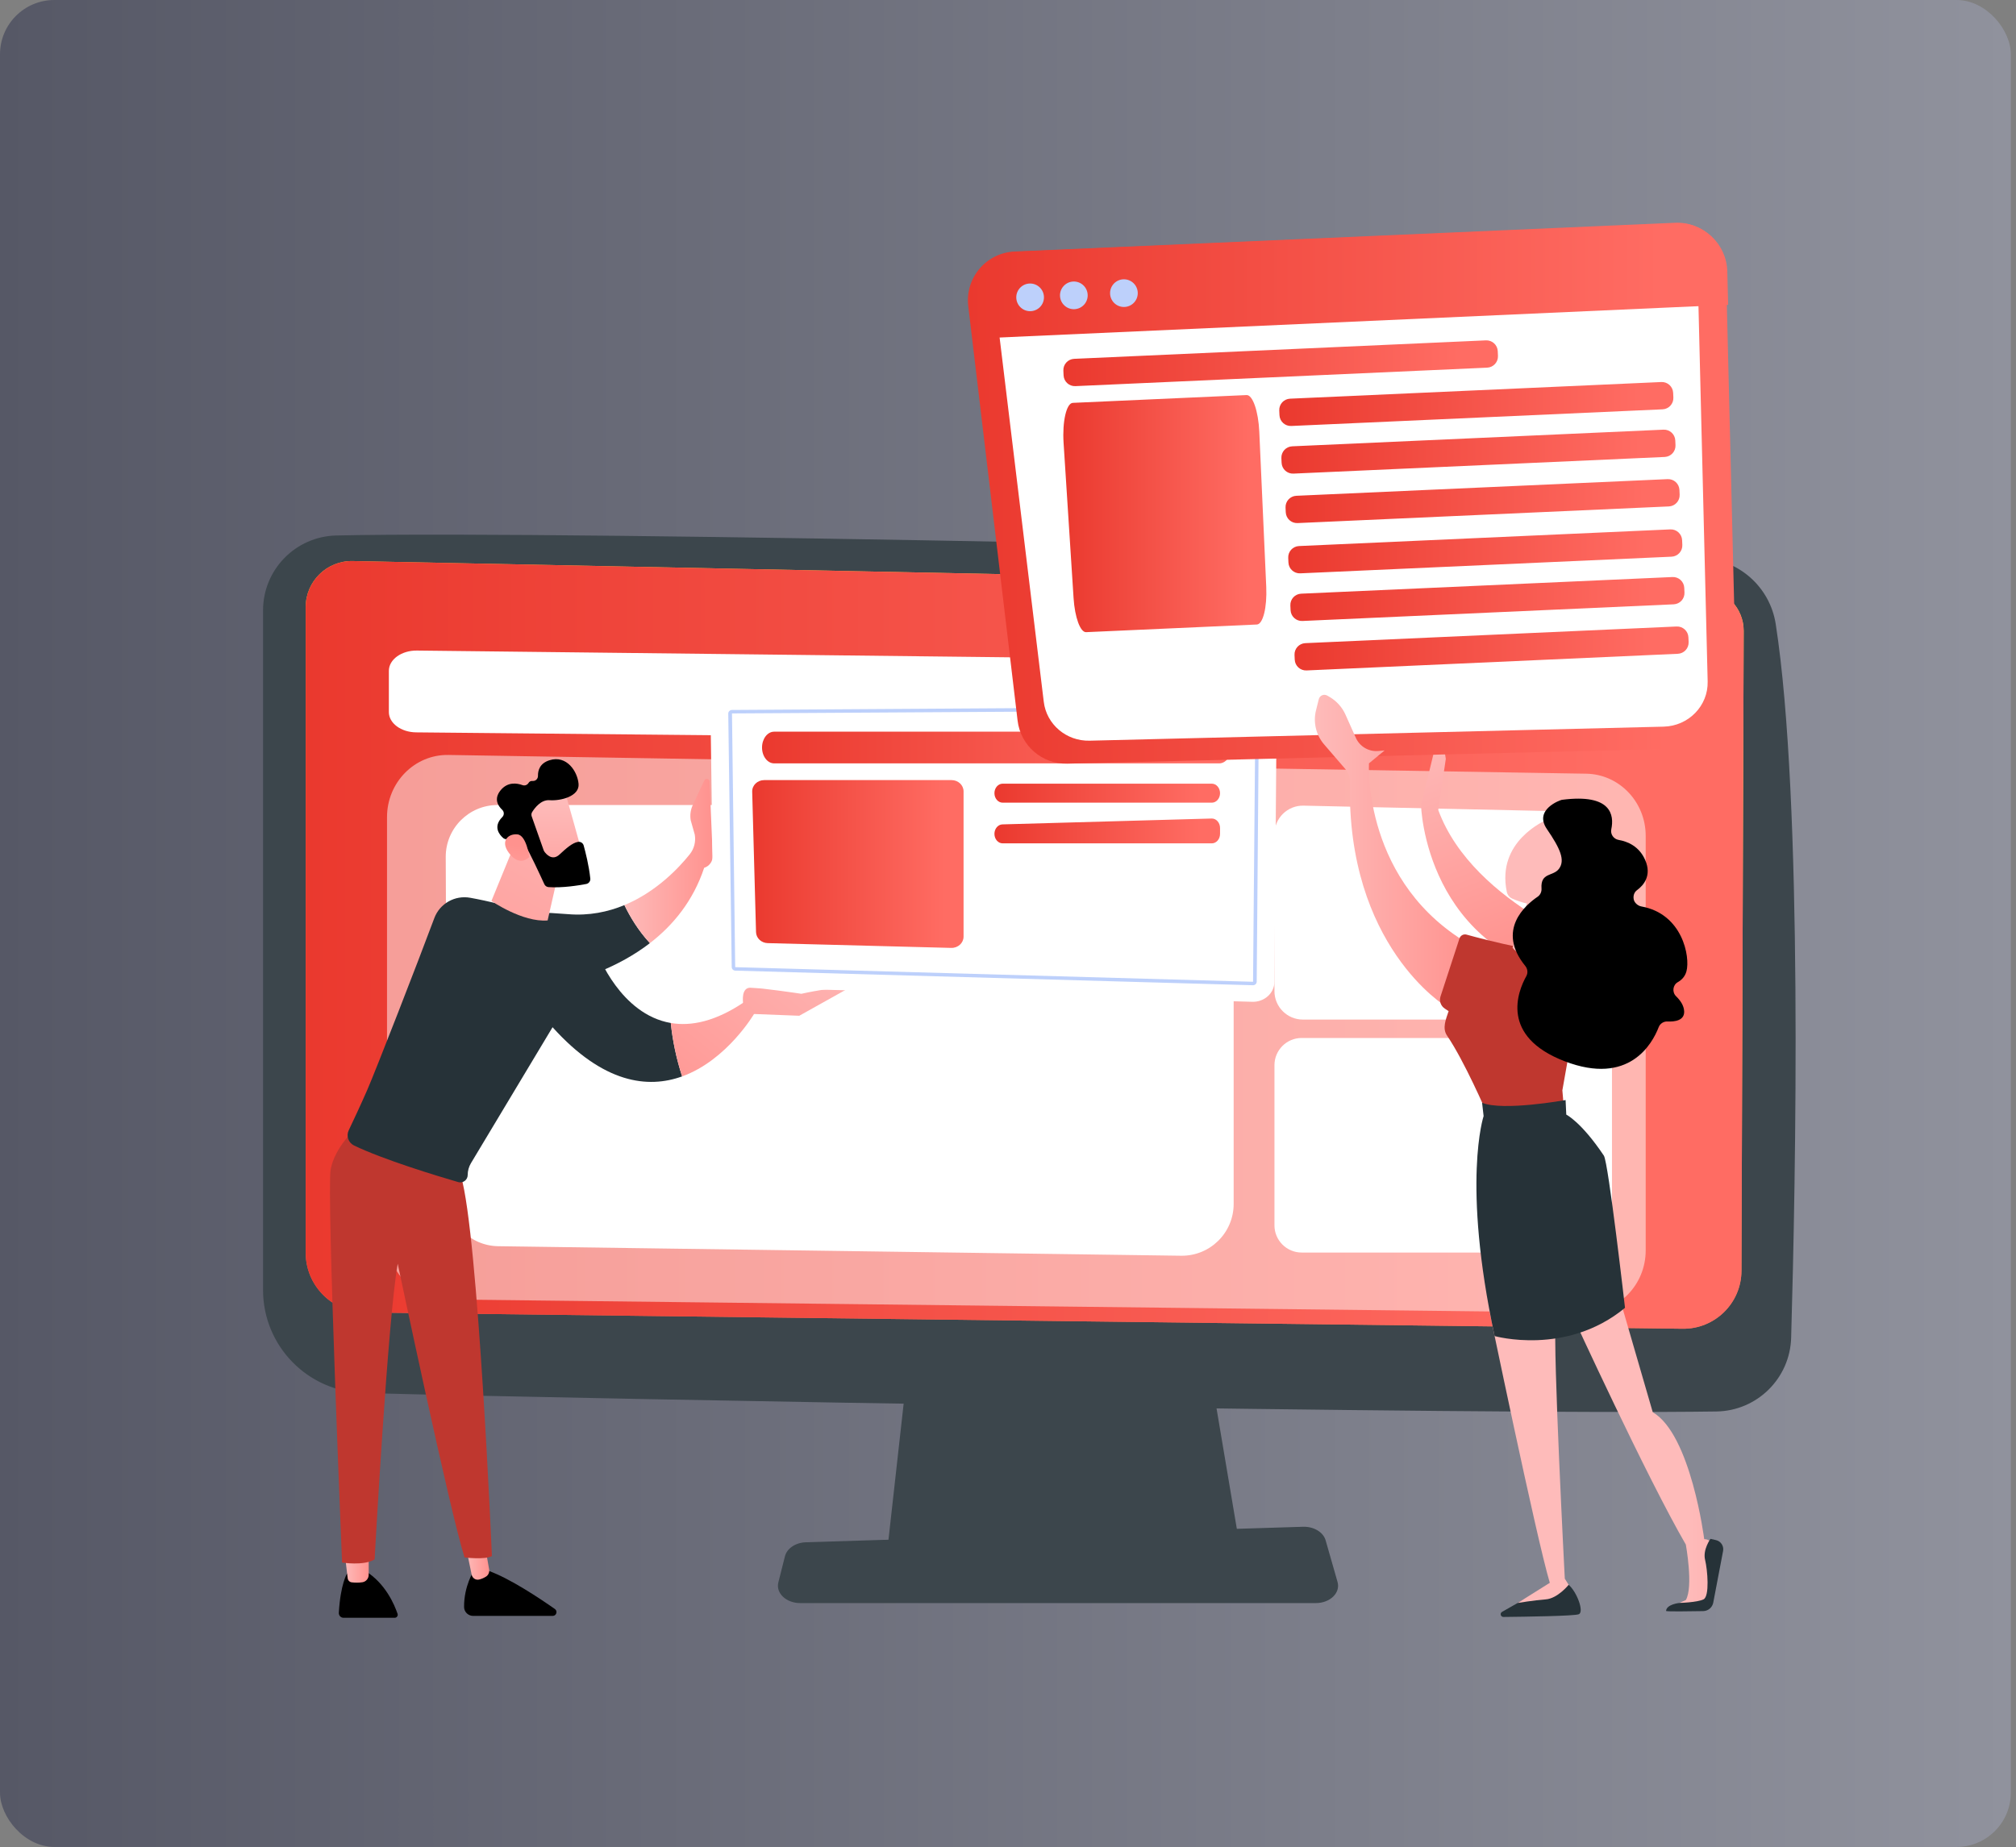 <svg width="371" height="340" viewBox="0 0 371 340" fill="none" xmlns="http://www.w3.org/2000/svg">
<rect x="0" y="0" width="371" height="340" fill="#808080" stroke="none"/>
<rect width="370.048" height="339.974" rx="10" fill="url(#paint0_linear_2005_3369)"/>
<path d="M168.936 234.707L163.347 284.83H228.187L219.742 234.707H168.936Z" fill="#3C464C"/>
<path d="M48.408 112.361V237.452C48.408 247.742 56.608 256.157 66.895 256.422C112.584 257.601 272.383 260.457 315.876 259.816C323.351 259.706 329.406 253.724 329.622 246.251C330.461 217.191 331.823 147.311 326.782 114.868C325.721 108.036 319.954 102.927 313.043 102.706C274.762 101.482 105.365 97.593 61.893 98.569C54.395 98.738 48.408 104.862 48.408 112.361Z" fill="#3C464C"/>
<path d="M56.256 111.752V230.597C56.256 236.605 61.079 241.5 67.086 241.59L309.617 244.587C315.573 244.676 320.455 239.884 320.477 233.927L320.883 116.145C320.899 111.886 317.506 108.396 313.248 108.292L64.941 103.276C60.179 103.16 56.256 106.989 56.256 111.752Z" fill="url(#paint1_linear_2005_3369)"/>
<path d="M322.305 249.437C322.303 249.437 322.301 249.437 322.299 249.437L56.252 244.905C56.078 244.901 55.938 244.757 55.941 244.583C55.944 244.408 56.081 244.28 56.263 244.272L322.31 248.804C322.485 248.807 322.624 248.951 322.621 249.126C322.618 249.299 322.477 249.437 322.305 249.437Z" fill="#3C464C"/>
<path d="M56.256 111.752V230.597C56.256 236.605 61.079 241.5 67.086 241.59L309.617 244.587C315.573 244.676 320.455 239.884 320.477 233.927L320.883 116.145C320.899 111.886 317.506 108.396 313.248 108.292L64.941 103.276C60.179 103.16 56.256 106.989 56.256 111.752Z" fill="url(#paint2_linear_2005_3369)"/>
<path d="M191.905 254.974C190.204 254.974 188.82 253.59 188.82 251.889C188.82 250.188 190.204 248.804 191.905 248.804C193.605 248.804 194.989 250.188 194.989 251.889C194.989 253.59 193.605 254.974 191.905 254.974ZM191.905 249.437C190.553 249.437 189.453 250.537 189.453 251.889C189.453 253.241 190.553 254.341 191.905 254.341C193.256 254.341 194.356 253.241 194.356 251.889C194.356 250.537 193.256 249.437 191.905 249.437Z" fill="#3C464C"/>
<path d="M242.151 295.085H147.253C144.675 295.085 142.739 293.25 143.237 291.278L144.455 286.463C144.821 285.014 146.414 283.951 148.307 283.892L239.792 281.037C241.769 280.976 243.52 282.025 243.951 283.53L246.146 291.201C246.716 293.194 244.771 295.085 242.151 295.085Z" fill="#3C464C"/>
<path d="M198.339 285.204C198.166 285.204 198.025 285.065 198.023 284.892C198.02 284.717 198.16 284.573 198.335 284.571L202.255 284.514C202.425 284.509 202.573 284.651 202.576 284.826C202.578 285.001 202.439 285.144 202.264 285.147L198.344 285.204H198.339Z" fill="#3C464C"/>
<path d="M146.753 292.437C146.737 292.437 146.72 292.436 146.703 292.433C146.53 292.406 146.413 292.244 146.44 292.071L147 288.568C147.301 286.682 148.905 285.294 150.815 285.266L192.395 284.658C192.573 284.67 192.714 284.795 192.716 284.97C192.719 285.145 192.579 285.288 192.404 285.291L150.824 285.899C149.223 285.922 147.877 287.087 147.625 288.668L147.065 292.171C147.041 292.327 146.906 292.437 146.753 292.437Z" fill="#3C464C"/>
<path opacity="0.5" d="M291.614 241.607L82.214 239.194C76.124 239.124 71.222 234.02 71.222 227.749V150.411C71.222 144.018 76.308 138.864 82.516 138.966L291.916 142.418C297.985 142.518 302.854 147.612 302.854 153.862V230.162C302.854 236.534 297.801 241.679 291.614 241.607Z" fill="white"/>
<path d="M297.696 136.937L76.587 134.81C73.802 134.783 71.563 133.122 71.563 131.083V123.477C71.563 121.395 73.891 119.717 76.733 119.75L297.842 122.269C300.622 122.301 302.853 123.96 302.853 125.996V133.21C302.853 135.288 300.533 136.964 297.696 136.937Z" fill="white"/>
<path d="M217.358 231.147L91.693 229.395C86.493 229.323 82.311 225.099 82.289 219.899L82.027 157.759C82.005 152.476 86.281 148.182 91.564 148.182H217.491C222.758 148.182 227.028 152.452 227.028 157.719V221.611C227.028 226.93 222.677 231.221 217.358 231.147Z" fill="white"/>
<path d="M291.419 187.676H239.765C236.877 187.676 234.536 185.335 234.536 182.447V153.527C234.536 150.594 236.948 148.235 239.88 148.299L291.533 149.435C294.376 149.497 296.648 151.819 296.648 154.663V182.447C296.648 185.335 294.307 187.676 291.419 187.676Z" fill="white"/>
<path d="M291.641 230.56H239.543C236.778 230.56 234.536 228.318 234.536 225.553V196.072C234.536 193.307 236.778 191.065 239.543 191.065H291.641C294.406 191.065 296.648 193.307 296.648 196.072V225.553C296.648 228.318 294.406 230.56 291.641 230.56Z" fill="white"/>
<path d="M63.861 289.661C63.861 289.661 62.657 291.56 62.354 296.875C62.326 297.371 62.718 297.792 63.214 297.792H72.634C73.013 297.792 73.283 297.421 73.162 297.062C72.61 295.428 70.941 291.445 67.217 289.169L63.861 289.661Z" fill="black"/>
<path d="M63.454 286.06L63.986 290.527C64.032 290.912 64.335 291.221 64.72 291.265C65.235 291.325 65.984 291.367 66.712 291.247C67.374 291.138 67.85 290.548 67.85 289.878V285.565L63.454 286.06Z" fill="url(#paint3_linear_2005_3369)"/>
<path d="M87.168 289.169C87.168 289.169 85.365 291.971 85.404 295.818C85.413 296.724 86.171 297.446 87.078 297.446H101.707C102.392 297.446 102.671 296.566 102.11 296.172C99.342 294.228 93.9 290.596 89.965 289.169H87.168Z" fill="black"/>
<path d="M85.662 284.345L86.799 289.862C86.926 290.479 87.53 290.894 88.145 290.757C88.519 290.673 88.96 290.513 89.431 290.219C89.879 289.939 90.106 289.406 90.014 288.886L88.839 282.202L85.662 284.345Z" fill="url(#paint4_linear_2005_3369)"/>
<path d="M65.541 207.634C65.541 207.634 61.589 211.118 60.846 215.309C60.102 219.5 62.953 287.621 62.953 287.621C62.953 287.621 66.904 288.278 68.941 287.044C68.941 287.044 71.356 242.834 73.193 232.618C73.193 232.618 82.823 278.414 85.491 286.688C85.491 286.688 89.297 287.151 90.525 286.427C90.525 286.427 88.002 227.063 84.833 216.509L65.541 207.634Z" fill="#BF372F"/>
<path d="M73.077 231.181C72.887 231.181 72.713 231.053 72.663 230.861L71.027 224.585L67.542 222.349C67.343 222.221 67.284 221.956 67.412 221.756C67.54 221.557 67.805 221.499 68.005 221.627L71.631 223.953C71.722 224.011 71.788 224.102 71.815 224.206L73.493 230.644C73.553 230.874 73.415 231.108 73.186 231.167C73.15 231.177 73.113 231.181 73.077 231.181Z" fill="#BF372F"/>
<path d="M104.533 168.273C87.9 166.892 83.552 170.334 83.552 170.334L91.546 182.953C91.546 182.953 107.89 182.631 119.601 173.604C117.409 171.244 115.887 168.635 114.911 166.604C111.891 167.859 108.413 168.595 104.533 168.273Z" fill="#263238"/>
<path d="M130.582 143.857C130.559 143.324 129.837 143.179 129.611 143.662L127.488 148.191C127.078 149.066 126.947 150.046 127.112 150.998L127.856 153.634C128.079 154.92 127.743 156.237 126.928 157.256C124.978 159.694 120.824 164.147 114.911 166.604C115.888 168.635 117.41 171.244 119.602 173.604C123.899 170.292 127.573 165.81 129.586 159.74C130.551 159.444 131.195 158.536 131.157 157.527L130.582 143.857Z" fill="url(#paint5_linear_2005_3369)"/>
<path d="M110.009 175.589C104.153 169.279 92.999 166.429 86.541 165.258C83.712 164.745 80.923 166.319 79.921 169.014C77.015 176.826 69.111 197.15 67.579 200.643C66.322 203.509 65.01 206.307 64.176 208.057C63.678 209.103 64.113 210.354 65.156 210.856C70.59 213.475 80.366 216.438 84.329 217.594C85.201 217.848 86.069 217.193 86.069 216.285C86.069 215.515 86.279 214.759 86.675 214.099L101.686 189.085C111.041 199.459 119.235 200.408 125.529 198.137C124.471 194.866 123.778 191.589 123.446 188.306C114.148 186.714 110.009 175.589 110.009 175.589Z" fill="#263238"/>
<path d="M138.814 186.566L137.136 184.328C131.703 188.059 127.162 188.943 123.445 188.306C123.777 191.59 124.469 194.866 125.528 198.137C133.82 195.146 138.814 186.566 138.814 186.566Z" fill="url(#paint6_linear_2005_3369)"/>
<path d="M137.632 186.606L147.086 186.975L155.79 182.113C154.541 181.33 147.475 182.931 147.475 182.931C147.475 182.931 140.089 181.814 138.09 181.811C136.43 181.809 136.667 184.196 136.795 185.005C136.821 185.171 136.843 185.27 136.843 185.27L137.632 186.606Z" fill="url(#paint7_linear_2005_3369)"/>
<path d="M95.424 153.669L90.436 165.841C90.436 165.841 96.167 169.808 100.778 169.431L103.268 158.486L95.424 153.669Z" fill="url(#paint8_linear_2005_3369)"/>
<path d="M103.848 145.372C103.962 145.533 107.456 158.157 107.456 158.157L100.206 159.999L95.117 148.527C95.117 148.527 101.935 142.662 103.848 145.372Z" fill="url(#paint9_linear_2005_3369)"/>
<path d="M97.847 150.27L100.053 156.519C100.081 156.599 100.119 156.673 100.168 156.743C100.467 157.168 101.605 158.556 102.954 157.306C104.178 156.171 105.312 155.154 106.36 154.969C106.83 154.886 107.285 155.173 107.413 155.634C107.73 156.781 108.397 159.379 108.632 161.724C108.68 162.2 108.351 162.63 107.881 162.72C106.465 162.989 103.463 163.472 100.956 163.295C100.616 163.271 100.317 163.068 100.176 162.758C99.485 161.249 97.369 156.669 96.581 155.484C95.843 154.372 94.031 154.403 93.272 154.47C93.023 154.492 92.778 154.412 92.59 154.247C91.925 153.665 90.66 152.178 92.439 150.397C92.812 150.025 92.802 149.424 92.418 149.063C91.654 148.344 90.837 147.07 92.11 145.49C93.404 143.884 95.112 144.14 96.158 144.522C96.581 144.676 97.043 144.497 97.273 144.11C97.403 143.89 97.632 143.723 98.028 143.757C98.562 143.803 99.01 143.357 99.001 142.822C98.982 141.793 99.351 140.493 101.136 139.937C104.303 138.952 106.278 142.012 106.473 144.295C106.669 146.578 103.174 147.451 101.12 147.297C99.557 147.18 98.397 148.729 97.931 149.478C97.783 149.715 97.754 150.006 97.847 150.27Z" fill="black"/>
<path d="M97.407 157.751C97.407 157.751 96.896 153.787 95.247 153.593C93.598 153.399 91.993 154.754 93.632 156.979C95.671 159.746 97.407 157.751 97.407 157.751Z" fill="url(#paint10_linear_2005_3369)"/>
<path d="M134.679 127.638L230.962 127.032C233.167 127.018 234.957 128.701 234.94 130.771L234.535 180.722C234.518 182.805 232.681 184.466 230.465 184.404L135.225 181.715C133.109 181.656 131.419 180.041 131.392 178.053L130.755 131.398C130.727 129.339 132.488 127.652 134.679 127.638Z" fill="white"/>
<path d="M230.586 181.358L135.323 178.669C134.955 178.659 134.662 178.372 134.657 178.014L134.02 131.359C134.017 131.175 134.087 131.009 134.222 130.878C134.354 130.753 134.519 130.687 134.701 130.686L230.985 130.078C231.171 130.078 231.337 130.143 231.468 130.267C231.605 130.397 231.677 130.563 231.675 130.749L231.27 180.699C231.267 181.062 230.96 181.358 230.586 181.358ZM231.035 130.743L134.706 131.325L135.297 178.005L135.341 178.029L230.595 180.718L231.035 130.743Z" fill="#BDD0FB"/>
<path d="M140.235 137.6C140.235 139.211 141.234 140.517 142.466 140.517H224.358C225.59 140.517 226.589 139.211 226.589 137.6C226.589 135.989 225.59 134.683 224.358 134.683H142.466C141.234 134.683 140.235 135.989 140.235 137.6Z" fill="url(#paint11_linear_2005_3369)"/>
<path d="M140.634 143.596H175.113C176.333 143.596 177.323 144.526 177.323 145.672V172.409C177.323 173.578 176.296 174.517 175.052 174.484L141.279 173.605C140.104 173.574 139.161 172.686 139.131 171.583L138.425 145.725C138.393 144.558 139.392 143.596 140.634 143.596Z" fill="url(#paint12_linear_2005_3369)"/>
<path d="M184.519 144.254H223.006C223.843 144.254 224.522 145.037 224.522 146.003C224.522 146.969 223.843 147.752 223.006 147.752H184.519C183.681 147.752 183.003 146.969 183.003 146.003C183.003 145.037 183.681 144.254 184.519 144.254Z" fill="url(#paint13_linear_2005_3369)"/>
<path d="M183.003 153.494C183.003 154.458 183.68 155.24 184.516 155.24H223.008C223.844 155.24 224.522 154.458 224.522 153.494V152.414C224.522 151.433 223.821 150.645 222.971 150.669L184.479 151.748C183.658 151.771 183.003 152.546 183.003 153.494Z" fill="url(#paint14_linear_2005_3369)"/>
<path d="M261.509 148.211C261.509 148.211 262.139 175.63 290.968 180.438L296.144 175.329C296.144 175.329 271.179 166.841 264.681 149.102L266.069 139.695L265.091 133.47L261.509 148.211Z" fill="url(#paint15_linear_2005_3369)"/>
<path d="M310.791 137.771L196.413 140.571C191.776 140.684 187.814 137.251 187.266 132.646L178.185 56.343C177.567 51.15 181.496 46.527 186.721 46.3L308.251 41.009C313.278 40.79 317.506 44.74 317.629 49.77L319.558 128.564C319.679 133.527 315.754 137.649 310.791 137.771Z" fill="url(#paint16_linear_2005_3369)"/>
<path d="M306.155 133.757L200.527 136.342C196.245 136.447 192.588 133.35 192.084 129.193L183.737 60.315C183.169 55.627 186.8 51.451 191.625 51.243L303.859 46.405C308.502 46.205 312.404 49.769 312.516 54.31L314.257 125.441C314.366 129.921 310.739 133.645 306.155 133.757Z" fill="white"/>
<path d="M179.103 62.342L318.025 56.11L317.87 49.957C317.747 44.927 313.515 40.878 308.488 41.097L186.956 46.339C181.73 46.566 177.809 51.362 178.427 56.555L179.103 62.342Z" fill="url(#paint17_linear_2005_3369)"/>
<path d="M231.304 114.956L199.876 116.365C198.808 116.413 197.797 113.662 197.566 110.075L195.729 81.521C195.475 77.587 196.254 74.21 197.426 74.157L229.41 72.722C230.529 72.672 231.574 75.688 231.744 79.459L233.025 108.037C233.194 111.808 232.424 114.905 231.304 114.956Z" fill="url(#paint18_linear_2005_3369)"/>
<path d="M305.959 75.346L237.631 78.411C236.482 78.463 235.509 77.573 235.458 76.425L235.419 75.56C235.368 74.411 236.257 73.439 237.405 73.387L305.734 70.322C306.882 70.271 307.855 71.16 307.907 72.308L307.946 73.174C307.997 74.322 307.108 75.295 305.959 75.346Z" fill="url(#paint19_linear_2005_3369)"/>
<path d="M307.116 93.22L238.788 96.285C237.639 96.337 236.666 95.447 236.615 94.299L236.576 93.434C236.524 92.285 237.414 91.312 238.562 91.261L306.891 88.196C308.039 88.145 309.012 89.034 309.064 90.182L309.102 91.048C309.154 92.196 308.265 93.169 307.116 93.22Z" fill="url(#paint20_linear_2005_3369)"/>
<path d="M273.681 67.677L197.901 71.076C196.752 71.127 195.78 70.238 195.728 69.09L195.689 68.224C195.638 67.076 196.527 66.103 197.675 66.051L273.455 62.652C274.604 62.601 275.576 63.49 275.628 64.638L275.667 65.504C275.718 66.652 274.829 67.625 273.681 67.677Z" fill="url(#paint21_linear_2005_3369)"/>
<path d="M306.351 84.114L238.023 87.179C236.874 87.231 235.902 86.341 235.85 85.193L235.811 84.328C235.76 83.179 236.649 82.207 237.797 82.155L306.126 79.09C307.275 79.039 308.247 79.928 308.299 81.076L308.338 81.942C308.389 83.09 307.5 84.063 306.351 84.114Z" fill="url(#paint22_linear_2005_3369)"/>
<path d="M307.609 102.472L239.28 105.537C238.132 105.588 237.159 104.699 237.108 103.551L237.069 102.685C237.017 101.537 237.906 100.564 239.055 100.513L307.384 97.448C308.532 97.396 309.505 98.286 309.556 99.434L309.595 100.299C309.647 101.448 308.758 102.421 307.609 102.472Z" fill="url(#paint23_linear_2005_3369)"/>
<path d="M308.768 120.346L240.439 123.411C239.291 123.462 238.318 122.573 238.267 121.425L238.228 120.559C238.176 119.411 239.066 118.438 240.214 118.386L308.543 115.322C309.691 115.27 310.664 116.159 310.715 117.308L310.754 118.173C310.806 119.322 309.917 120.294 308.768 120.346Z" fill="url(#paint24_linear_2005_3369)"/>
<path d="M308.003 111.24L239.675 114.305C238.526 114.356 237.553 113.467 237.502 112.319L237.463 111.453C237.412 110.305 238.301 109.332 239.449 109.281L307.778 106.216C308.926 106.164 309.899 107.053 309.951 108.202L309.989 109.067C310.041 110.216 309.152 111.188 308.003 111.24Z" fill="url(#paint25_linear_2005_3369)"/>
<path d="M189.57 57.281C190.977 57.281 192.118 56.141 192.118 54.734C192.118 53.327 190.977 52.187 189.57 52.187C188.164 52.187 187.023 53.327 187.023 54.734C187.023 56.141 188.164 57.281 189.57 57.281Z" fill="#BDD0FB"/>
<path d="M199.497 56.087C200.447 55.049 200.374 53.437 199.336 52.488C198.297 51.539 196.686 51.611 195.737 52.65C194.788 53.688 194.86 55.299 195.898 56.249C196.937 57.198 198.548 57.126 199.497 56.087Z" fill="#BDD0FB"/>
<path d="M206.832 56.507C208.239 56.507 209.38 55.367 209.38 53.96C209.38 52.553 208.239 51.412 206.832 51.412C205.425 51.412 204.285 52.553 204.285 53.96C204.285 55.367 205.425 56.507 206.832 56.507Z" fill="#BDD0FB"/>
<path d="M289.384 242.155C289.384 242.155 303.062 271.967 310.239 284.315C310.239 284.315 311.664 292.084 310.239 294.527L309.024 295.067L314.693 294.899C314.693 294.899 315.197 284.448 314.803 283.864C314.41 283.28 313.623 283.319 313.623 283.319C313.623 283.319 311.193 264.06 304.153 259.95L297.33 236.451L289.384 242.155Z" fill="url(#paint26_linear_2005_3369)"/>
<path d="M306.603 296.531C306.595 296.668 311.03 296.605 313.439 296.561C314.329 296.545 315.087 295.92 315.277 295.05L317.096 285.492C317.269 284.583 316.692 283.701 315.791 283.495L314.775 283.263C314.775 283.263 313.327 285.25 313.783 287.121C314.239 288.992 314.644 293.839 313.492 294.404C312.339 294.969 309.024 295.067 309.024 295.067C309.024 295.067 306.679 295.3 306.603 296.531Z" fill="#263238"/>
<path d="M276.419 296.704C275.97 296.96 276.155 297.645 276.671 297.64C280.703 297.599 289.738 297.472 290.541 297.138C291.577 296.707 290.163 292.982 288.675 291.722L280.457 294.404L276.419 296.704Z" fill="#263238"/>
<path d="M273.868 240.254C273.868 240.254 282.708 283.014 285.208 291.355L279.293 295.067C279.293 295.067 282.257 294.563 284.455 294.404C286.653 294.244 288.675 291.722 288.675 291.722L287.966 290.591C287.966 290.591 285.75 248.064 286.29 243.235L273.868 240.254Z" fill="url(#paint27_linear_2005_3369)"/>
<path d="M251.926 140.515C251.926 140.515 250.707 162.758 270.958 174.125L266.083 185.245C266.083 185.245 247.748 174.155 248.426 143.908C248.445 143.04 248.132 142.197 247.565 141.54L243.668 137.019C242.184 135.296 241.629 132.96 242.181 130.754L242.694 128.704C242.865 128.017 243.647 127.687 244.259 128.042L244.667 128.279C245.964 129.032 246.992 130.175 247.604 131.544L249.517 135.821C250.232 137.419 251.88 138.389 253.624 138.239L254.807 138.136L251.926 140.515Z" fill="url(#paint28_linear_2005_3369)"/>
<path d="M269.886 172.039C273.274 172.979 284.752 175.998 291.918 175.875L287.518 200.702L287.869 204.751L273.524 204.687C273.524 204.687 269.486 195.309 266.3 190.634C265.38 189.283 266.065 187.673 266.586 186.124L265.87 185.647C265.141 185.162 264.825 184.25 265.097 183.417L268.59 172.73C268.771 172.191 269.338 171.887 269.886 172.039Z" fill="#BF372F"/>
<path d="M272.744 202.987L273.026 205.44C273.026 205.44 268.972 217.58 275.053 245.934C275.053 245.934 288.222 249.665 299.046 240.738C299.046 240.738 295.993 213.976 295.159 212.729C291.005 206.52 288.238 205.17 288.238 205.17L288.113 202.49C288.113 202.49 276.536 204.583 272.744 202.987Z" fill="#263238"/>
<path d="M278.36 174.459C278.309 174.393 281.354 165.266 281.354 165.266L285.716 165.661L287.42 176.015C287.42 176.015 280.584 177.395 278.36 174.459Z" fill="url(#paint29_linear_2005_3369)"/>
<path d="M284.671 150.872C284.38 151.054 275.351 154.785 277.291 164.159C277.405 164.713 277.775 165.183 278.292 165.413C279.617 166.004 282.469 167.016 285.881 166.67C290.612 166.189 293.711 157.935 293.579 155.532C293.448 153.131 287.554 149.078 284.671 150.872Z" fill="url(#paint30_linear_2005_3369)"/>
<path d="M287.418 147.228C287.18 147.259 282.199 148.994 284.669 152.603C287.139 156.212 288.066 158.337 286.898 159.921C285.833 161.365 283.476 160.542 283.681 163.546C283.722 164.148 283.462 164.731 282.963 165.069C280.742 166.573 275.321 171.202 280.692 177.804C281.128 178.341 281.218 179.081 280.881 179.686C279.308 182.507 276.004 190.772 287.966 195.357C299.786 199.887 304.054 192.16 305.246 189.072C305.504 188.404 306.162 187.995 306.877 188.029C308.176 188.09 310.017 187.874 309.932 186.139C309.881 185.084 309.223 184.14 308.445 183.382C307.676 182.632 307.828 181.32 308.762 180.789C309.468 180.388 310.092 179.762 310.356 178.786C311.072 176.131 309.642 168.194 302.034 166.849C301.4 166.737 300.735 166.142 300.643 165.504C300.641 165.495 300.64 165.485 300.638 165.476C300.536 164.859 300.745 164.228 301.249 163.859C302.464 162.968 304.022 161.173 302.756 158.296C301.634 155.745 299.482 154.884 297.883 154.61C296.944 154.449 296.327 153.561 296.525 152.629C297.064 150.09 296.594 146.025 287.418 147.228Z" fill="black"/>
<defs>
<linearGradient id="paint0_linear_2005_3369" x1="0" y1="169.987" x2="370.048" y2="169.987" gradientUnits="userSpaceOnUse">
<stop stop-color="#565866"/>
<stop offset="1" stop-color="#90929D"/>
</linearGradient>
<linearGradient id="paint1_linear_2005_3369" x1="205.352" y1="65.085" x2="164.149" y2="326.638" gradientUnits="userSpaceOnUse">
<stop stop-color="#FDF53F"/>
<stop offset="1" stop-color="#D93C65"/>
</linearGradient>
<linearGradient id="paint2_linear_2005_3369" x1="18.736" y1="173.931" x2="297.127" y2="173.931" gradientUnits="userSpaceOnUse">
<stop stop-color="#E73126"/>
<stop offset="1" stop-color="#FF6C63"/>
</linearGradient>
<linearGradient id="paint3_linear_2005_3369" x1="63.454" y1="288.444" x2="67.85" y2="288.444" gradientUnits="userSpaceOnUse">
<stop stop-color="#FEBBBA"/>
<stop offset="1" stop-color="#FF928E"/>
</linearGradient>
<linearGradient id="paint4_linear_2005_3369" x1="85.662" y1="286.492" x2="90.034" y2="286.492" gradientUnits="userSpaceOnUse">
<stop stop-color="#FEBBBA"/>
<stop offset="1" stop-color="#FF928E"/>
</linearGradient>
<linearGradient id="paint5_linear_2005_3369" x1="114.911" y1="158.486" x2="131.158" y2="158.486" gradientUnits="userSpaceOnUse">
<stop stop-color="#FEBBBA"/>
<stop offset="1" stop-color="#FF928E"/>
</linearGradient>
<linearGradient id="paint6_linear_2005_3369" x1="151.699" y1="162.028" x2="116.593" y2="205.703" gradientUnits="userSpaceOnUse">
<stop stop-color="#FEBBBA"/>
<stop offset="1" stop-color="#FF928E"/>
</linearGradient>
<linearGradient id="paint7_linear_2005_3369" x1="158.356" y1="167.378" x2="123.25" y2="211.052" gradientUnits="userSpaceOnUse">
<stop stop-color="#FEBBBA"/>
<stop offset="1" stop-color="#FF928E"/>
</linearGradient>
<linearGradient id="paint8_linear_2005_3369" x1="112.206" y1="135.634" x2="78.206" y2="198.105" gradientUnits="userSpaceOnUse">
<stop stop-color="#FEBBBA"/>
<stop offset="1" stop-color="#FF928E"/>
</linearGradient>
<linearGradient id="paint9_linear_2005_3369" x1="101.489" y1="147.143" x2="100.676" y2="172.049" gradientUnits="userSpaceOnUse">
<stop stop-color="#FEBBBA"/>
<stop offset="1" stop-color="#FF928E"/>
</linearGradient>
<linearGradient id="paint10_linear_2005_3369" x1="92.587" y1="172.696" x2="95.303" y2="155.643" gradientUnits="userSpaceOnUse">
<stop stop-color="#FEBBBA"/>
<stop offset="1" stop-color="#FF928E"/>
</linearGradient>
<linearGradient id="paint11_linear_2005_3369" x1="127.991" y1="137.6" x2="218.837" y2="137.6" gradientUnits="userSpaceOnUse">
<stop stop-color="#E73126"/>
<stop offset="1" stop-color="#FF6C63"/>
</linearGradient>
<linearGradient id="paint12_linear_2005_3369" x1="132.909" y1="159.041" x2="173.831" y2="159.041" gradientUnits="userSpaceOnUse">
<stop stop-color="#E73126"/>
<stop offset="1" stop-color="#FF6C63"/>
</linearGradient>
<linearGradient id="paint13_linear_2005_3369" x1="177.116" y1="146.003" x2="220.794" y2="146.003" gradientUnits="userSpaceOnUse">
<stop stop-color="#E73126"/>
<stop offset="1" stop-color="#FF6C63"/>
</linearGradient>
<linearGradient id="paint14_linear_2005_3369" x1="177.116" y1="152.954" x2="220.794" y2="152.954" gradientUnits="userSpaceOnUse">
<stop stop-color="#E73126"/>
<stop offset="1" stop-color="#FF6C63"/>
</linearGradient>
<linearGradient id="paint15_linear_2005_3369" x1="266.463" y1="132.303" x2="282.673" y2="174.013" gradientUnits="userSpaceOnUse">
<stop stop-color="#FEBBBA"/>
<stop offset="1" stop-color="#FF928E"/>
</linearGradient>
<linearGradient id="paint16_linear_2005_3369" x1="158.067" y1="90.787" x2="306.863" y2="90.787" gradientUnits="userSpaceOnUse">
<stop stop-color="#E73126"/>
<stop offset="1" stop-color="#FF6C63"/>
</linearGradient>
<linearGradient id="paint17_linear_2005_3369" x1="158.561" y1="51.715" x2="305.487" y2="51.715" gradientUnits="userSpaceOnUse">
<stop stop-color="#E73126"/>
<stop offset="1" stop-color="#FF6C63"/>
</linearGradient>
<linearGradient id="paint18_linear_2005_3369" x1="190.383" y1="94.544" x2="229.694" y2="94.544" gradientUnits="userSpaceOnUse">
<stop stop-color="#E73126"/>
<stop offset="1" stop-color="#FF6C63"/>
</linearGradient>
<linearGradient id="paint19_linear_2005_3369" x1="225.133" y1="74.367" x2="301.436" y2="74.367" gradientUnits="userSpaceOnUse">
<stop stop-color="#E73126"/>
<stop offset="1" stop-color="#FF6C63"/>
</linearGradient>
<linearGradient id="paint20_linear_2005_3369" x1="226.29" y1="92.241" x2="302.593" y2="92.241" gradientUnits="userSpaceOnUse">
<stop stop-color="#E73126"/>
<stop offset="1" stop-color="#FF6C63"/>
</linearGradient>
<linearGradient id="paint21_linear_2005_3369" x1="184.347" y1="66.864" x2="268.489" y2="66.864" gradientUnits="userSpaceOnUse">
<stop stop-color="#E73126"/>
<stop offset="1" stop-color="#FF6C63"/>
</linearGradient>
<linearGradient id="paint22_linear_2005_3369" x1="225.525" y1="83.135" x2="301.828" y2="83.135" gradientUnits="userSpaceOnUse">
<stop stop-color="#E73126"/>
<stop offset="1" stop-color="#FF6C63"/>
</linearGradient>
<linearGradient id="paint23_linear_2005_3369" x1="226.783" y1="101.492" x2="303.086" y2="101.492" gradientUnits="userSpaceOnUse">
<stop stop-color="#E73126"/>
<stop offset="1" stop-color="#FF6C63"/>
</linearGradient>
<linearGradient id="paint24_linear_2005_3369" x1="227.942" y1="119.366" x2="304.245" y2="119.366" gradientUnits="userSpaceOnUse">
<stop stop-color="#E73126"/>
<stop offset="1" stop-color="#FF6C63"/>
</linearGradient>
<linearGradient id="paint25_linear_2005_3369" x1="227.177" y1="110.26" x2="303.48" y2="110.26" gradientUnits="userSpaceOnUse">
<stop stop-color="#E73126"/>
<stop offset="1" stop-color="#FF6C63"/>
</linearGradient>
<linearGradient id="paint26_linear_2005_3369" x1="310.731" y1="265.759" x2="336.3" y2="265.759" gradientUnits="userSpaceOnUse">
<stop stop-color="#FEBBBA"/>
<stop offset="1" stop-color="#FF928E"/>
</linearGradient>
<linearGradient id="paint27_linear_2005_3369" x1="299.147" y1="267.66" x2="313.954" y2="267.66" gradientUnits="userSpaceOnUse">
<stop stop-color="#FEBBBA"/>
<stop offset="1" stop-color="#FF928E"/>
</linearGradient>
<linearGradient id="paint28_linear_2005_3369" x1="241.972" y1="156.571" x2="270.958" y2="156.571" gradientUnits="userSpaceOnUse">
<stop stop-color="#FEBBBA"/>
<stop offset="1" stop-color="#FF928E"/>
</linearGradient>
<linearGradient id="paint29_linear_2005_3369" x1="278.359" y1="170.802" x2="287.42" y2="170.802" gradientUnits="userSpaceOnUse">
<stop stop-color="#FEBBBA"/>
<stop offset="1" stop-color="#FF928E"/>
</linearGradient>
<linearGradient id="paint30_linear_2005_3369" x1="292.759" y1="159.093" x2="358.71" y2="163.578" gradientUnits="userSpaceOnUse">
<stop stop-color="#FEBBBA"/>
<stop offset="1" stop-color="#FF928E"/>
</linearGradient>
</defs>
</svg>
